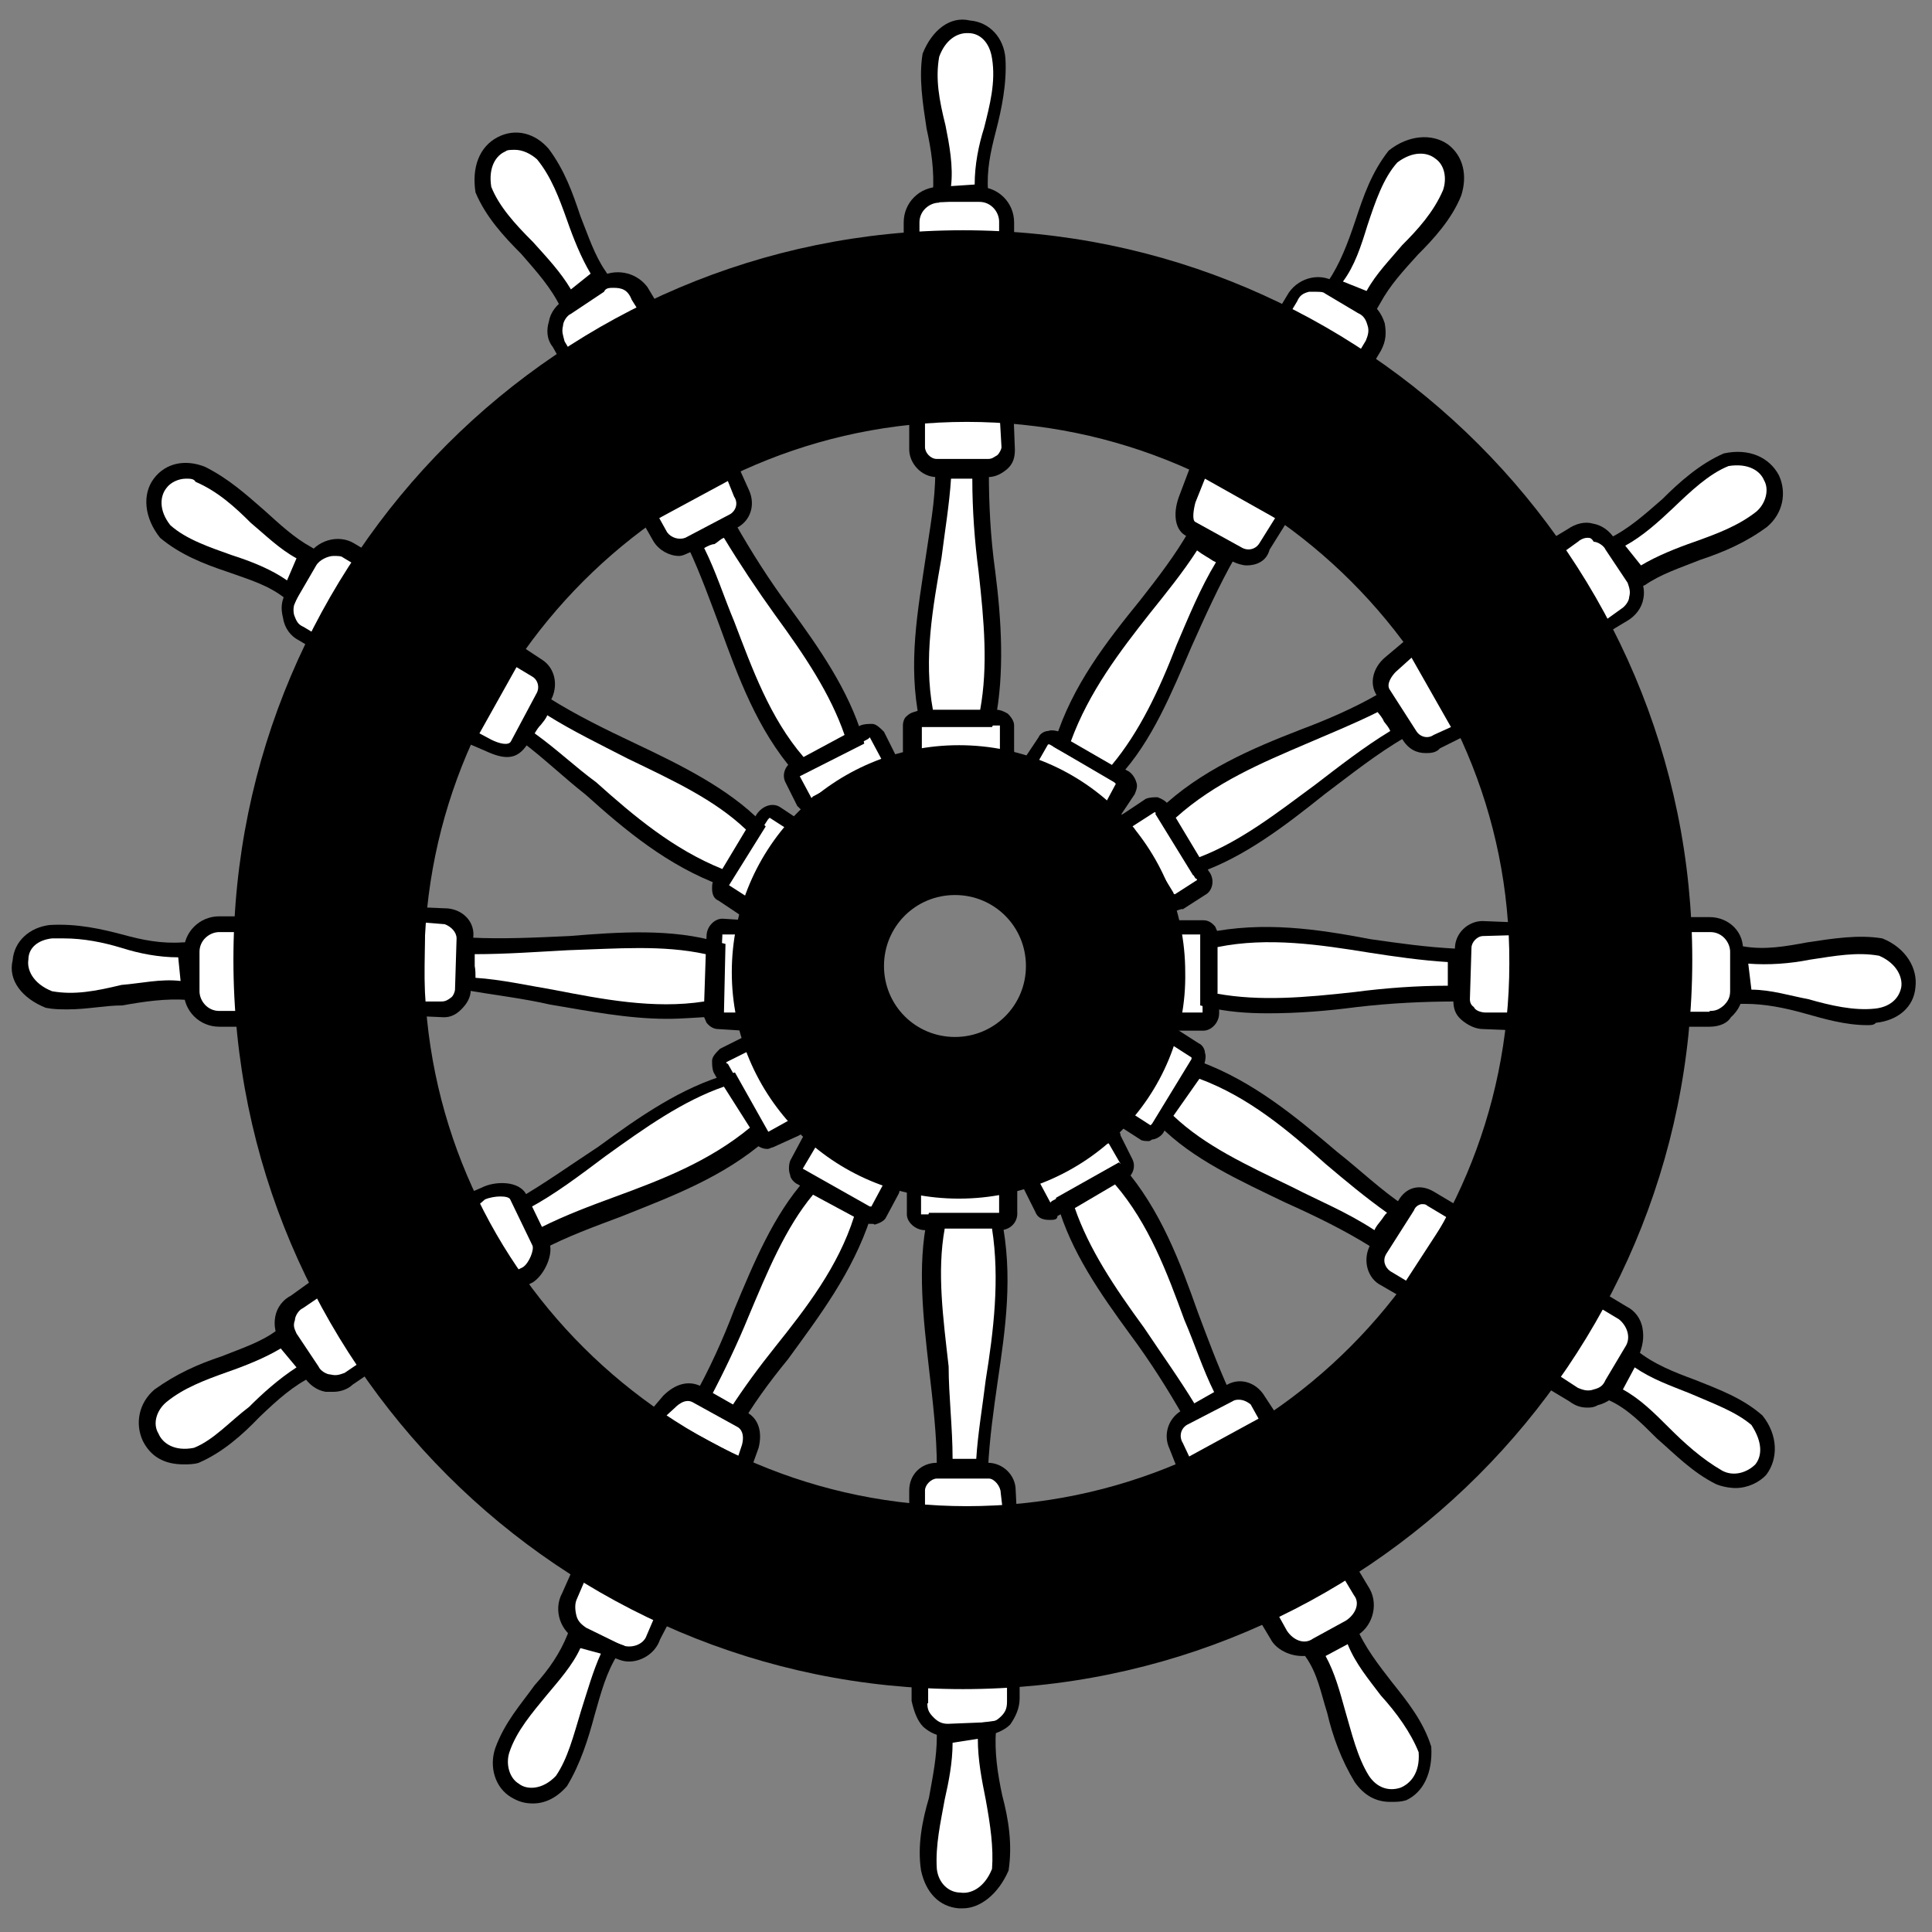 <?xml version="1.0" encoding="utf-8"?>
<!-- Generator: Adobe Illustrator 24.0.1, SVG Export Plug-In . SVG Version: 6.00 Build 0)  -->
<svg version="1.1" id="Layer_1" xmlns="http://www.w3.org/2000/svg" xmlns:xlink="http://www.w3.org/1999/xlink" x="0px" y="0px"
	 viewBox="0 0 245 245" style="enable-background:new 0 0 245 245;" xml:space="preserve">
<rect x="0" y="0" width="245" height="245" fill="#808080" stroke="none"/>
<style type="text/css">
	.st0{fill-rule:evenodd;clip-rule:evenodd;fill:#FFFFFF;}
	.st1{fill-rule:evenodd;clip-rule:evenodd;}
</style>
<title>Group 249</title>
<desc>Created with Sketch.</desc>
<g id="Sprint-3-_x28_10.28_x29_">
	<g id="Desktop---PDP-" transform="translate(-601, -749)">
		<g id="Group-249" transform="translate(601, 749)">
			<path id="Fill-1" class="st0" d="M96.1,133l4.8,8.5c0.2,0.8,0.2,1.2-0.2,1.8l-2.8,1.5c-0.5,0.2-1.2,0-1.5-0.8l-4.8-8.5
				c-0.2-0.5-0.2-1.2,0.2-1.5l3-1.5C95.1,132,95.8,132.2,96.1,133"/>
			<path id="Fill-3" class="st1" d="M92.1,134.7c0,0,0,0.2,0.2,0.2l4.8,8.5c0,0.2,0.2,0.2,0.2,0.2l2.7-1.5c0,0,0,0-0.2-0.2l-4.5-8.5
				c0-0.2-0.2-0.2-0.2-0.2L92.1,134.7L92.1,134.7z M97.3,145.7c-0.8,0-1.5-0.5-2-1.2l-4.8-8.5c-0.2-0.5-0.2-1-0.2-1.5
				c0-0.5,0.5-1,1-1.5l3-1.5c0.5-0.2,1-0.2,1.5-0.2c0.5,0.2,1,0.5,1.5,1.2l4.8,8.5c0.5,1,0.2,2.5-0.8,3l-3.3,1.5
				C97.8,145.5,97.6,145.7,97.3,145.7L97.3,145.7z"/>
			<path id="Fill-5" class="st0" d="M92.3,136.7c-9.5,2.7-17.5,11.2-26.8,16c0.8,1.2,1.5,3,2.2,4.2c9.3-4.8,20-6.5,28-13.8
				L92.3,136.7z"/>
			<path id="Fill-7" class="st1" d="M67.1,153.2c0.2,0.5,0.5,0.8,0.8,1.2c0.2,0.5,0.5,0.8,0.8,1.2c3-1.5,6.2-2.7,9.2-3.8
				c6-2.2,12-4.5,17.2-8.8l-3.3-5.2c-5.2,1.8-10,5.2-15,8.8C73.6,149,70.3,151.5,67.1,153.2L67.1,153.2z M67.6,158.5l-0.5-0.8
				c-0.3-0.8-0.8-1.2-1.2-2c-0.5-0.8-0.8-1.5-1-2l-0.5-1l1-0.5c3.5-2,7-4.5,10.5-6.8c5.2-3.8,10.5-7.5,16.5-9.2l0.8-0.2l4.5,8
				l-0.5,0.5c-5.5,4.8-12,7.2-18.5,9.8c-3.2,1.2-6.8,2.5-10,4.2H67.6z"/>
			<path id="Fill-9" class="st0" d="M65.8,152l2.8,5.8c0.5,1-0.5,3.2-1.8,4l-2,1l-5.5-10.5l1.8-0.8C62.6,150.7,65.1,150.7,65.8,152"
				/>
			<path id="Fill-11" class="st1" d="M60.8,152.7l4.5,8.5l1-0.5c0.8-0.5,1.5-2.3,1.2-2.8l-2.8-5.8c-0.2-0.5-2-0.5-3.2,0L60.8,152.7z
				 M64.8,164l-6.5-12.2l2.8-1.2c1.5-0.8,4.8-1,5.7,1l2.8,5.8c0.7,1.5-0.5,4.2-2,5.2L64.8,164z"/>
			<path id="Fill-13" class="st0" d="M117.1,149.5h9.5c0.8,0,1.2,0.5,1.2,1v3.2c0,0.5-0.5,1-1.2,1h-9.5c-0.8,0-1.2-0.5-1.2-1v-3.2
				C115.8,150,116.3,149.5,117.1,149.5"/>
			<path id="Fill-15" class="st1" d="M116.8,154h0.2h9.5c0.2,0,0.2,0,0.2,0v-3.2h-0.2h-9.5c-0.2,0-0.2,0-0.2,0V154L116.8,154
				 M126.8,156h-9.5c-1.2,0-2.3-1-2.3-2v-3.5c0-1,1-2,2.3-2h9.5c1.2,0,2.2,1,2.2,2v3.2C129.1,155,128.1,156,126.8,156"/>
			<path id="Fill-17" class="st0" d="M118.6,154.7c-2,9.5,1.2,20.8,1.2,31c1.5,0,3.2,0,4.8,0c0.5-10.2,4-20.5,1.8-31.2L118.6,154.7z
				"/>
			<path id="Fill-19" class="st1" d="M120.8,185c0.5,0,1,0,1.5,0c0.5,0,1,0,1.5,0c0.2-3.2,0.8-6.7,1.2-10c1-6.2,1.8-12.8,0.8-19.2
				h-6c-1,5.5-0.2,11.3,0.5,17.5C120.3,177,120.8,181,120.8,185L120.8,185z M125.6,187h-1c-0.8,0-1.5,0-2.5,0c-0.8,0-1.8,0-2.3,0h-1
				v-1c0-4-0.5-8.2-1-12.5c-0.7-6.2-1.5-13-0.2-19l0.2-0.7h9l0.2,0.7c1.5,7.3,0.5,14-0.5,20.8c-0.5,3.5-1,7-1.2,10.8L125.6,187z"/>
			<path id="Fill-21" class="st0" d="M118.8,186.5h6.5c1.5,0,2.5,1.2,2.5,2.5l0.2,3h-12v-3C116.3,187.5,117.6,186.5,118.8,186.5"/>
			<path id="Fill-23" class="st1" d="M118.8,187.5c-0.7,0-1.5,0.8-1.5,1.5v2h9.8l-0.2-1.7c0-0.8-0.8-1.8-1.5-1.8
				C125.3,187.5,118.8,187.5,118.8,187.5z M115.3,193v-4c0-2,1.5-3.5,3.5-3.5h6.5c1.8,0,3.5,1.5,3.5,3.5l0.2,4H115.3z"/>
			<path id="Fill-25" class="st0" d="M131.3,149l8.5-4.5c0.8-0.2,1.2-0.2,1.5,0.2l1.5,3c0.2,0.5,0,1.2-0.7,1.5l-8.5,4.5
				c-0.8,0.2-1.2,0.2-1.5-0.2l-1.5-3C130.3,150,130.8,149.2,131.3,149"/>
			<path id="Fill-27" class="st1" d="M140.6,145c0,0,0,0-0.2,0l-8.5,4.5c-0.2,0-0.2,0.2-0.2,0.2l1.5,2.8c0,0,0,0,0.2-0.2l8.5-4.5
				c0.2,0,0.2-0.2,0.2-0.2L140.6,145z M133.1,154.7c-0.8,0-1.5-0.2-1.8-1l-1.5-3c-0.2-0.5-0.2-1-0.2-1.5c0.2-0.5,0.5-1,1.2-1.5
				l8.5-4.5c0.5-0.2,1.2-0.5,1.8-0.2s1,0.5,1,1l1.5,3c0.5,1,0,2.2-1,2.7l-8.5,4.5C134.1,154.7,133.6,154.7,133.1,154.7L133.1,154.7z
				"/>
			<path id="Fill-29" class="st0" d="M135.3,152.7c2.8,9.5,11,17.5,15.8,26.7c1.2-0.8,3-1.5,4.2-2.2c-4.5-9.2-6.2-20-13.5-28.2
				L135.3,152.7z"/>
			<path id="Fill-31" class="st1" d="M136.3,153.2c1.8,5.2,5,10,8.8,15.2c2.2,3.3,4.5,6.5,6.5,9.8c0.5-0.2,0.8-0.5,1.2-0.8
				c0.5-0.2,0.8-0.5,1.2-0.8c-1.5-3-2.5-6.2-3.8-9.2c-2.2-6-4.5-12.2-8.8-17.2L136.3,153.2z M150.6,180.7l-0.5-1
				c-2-3.5-4.2-7-6.8-10.5c-3.8-5.2-7.5-10.5-9.2-16.5l-0.2-0.8l8-4.5l0.5,0.5c4.8,5.5,7.3,12.3,9.5,18.5c1.2,3.2,2.5,6.7,4,10
				l0.5,0.8l-0.8,0.5c-0.8,0.2-1.5,0.8-2.2,1s-1.5,0.8-2,1L150.6,180.7z"/>
			<path id="Fill-33" class="st0" d="M150.1,179.7l5.8-3c1.2-0.8,2.7-0.2,3.5,1l1.5,2.5l-10.5,5.7l-1.2-2.8
				C148.6,182,148.8,180.5,150.1,179.7"/>
			<path id="Fill-35" class="st1" d="M157.1,177.5c-0.2,0-0.5,0-0.8,0.2l-5.8,3c-0.8,0.5-1,1.5-0.5,2.3l0.8,1.7l8.8-4.8l-1-1.8
				C158.1,177.7,157.6,177.5,157.1,177.5L157.1,177.5z M149.8,187.5l-1.5-3.8c-0.8-1.7-0.2-3.8,1.5-4.8l5.8-3.3
				c1.8-1,3.8-0.2,4.8,1.5l2.3,3.5L149.8,187.5z"/>
			<path id="Fill-37" class="st0" d="M142.3,140.2l5-8.2c0.5-0.5,1-0.8,1.5-0.5l2.8,1.8c0.5,0.2,0.5,1,0.2,1.8l-5,8.2
				c-0.5,0.5-1,0.8-1.5,0.5l-2.8-1.8C142.1,141.7,141.8,141,142.3,140.2"/>
			<path id="Fill-39" class="st1" d="M143.1,140.7c0,0.2,0,0.2,0,0.2l2.8,1.8c0,0,0,0,0.2-0.2l5-8.2c0-0.2,0-0.2,0-0.2l-2.8-1.8
				c0,0,0,0-0.2,0.2L143.1,140.7z M145.6,144.7c-0.2,0-0.8,0-1-0.2l-2.8-1.8c-0.5-0.2-0.8-0.8-0.8-1.2c-0.2-0.5,0-1.2,0.2-1.8l0,0
				l5-8.2c0.8-1,2-1.5,3-1l2.8,1.8c0.5,0.2,0.8,0.8,0.8,1.2c0.2,0.5,0,1.2-0.2,1.8l-5,8.2c-0.2,0.5-1,1-1.5,1
				C145.8,144.7,145.8,144.7,145.6,144.7L145.6,144.7z"/>
			<path id="Fill-41" class="st0" d="M147.6,141.7c7,7,18.2,9.8,27,15.5c0.8-1.2,1.8-2.8,2.5-4c-8.5-5.8-15.2-14.2-25.5-18
				L147.6,141.7z"/>
			<path id="Fill-43" class="st1" d="M148.8,141.5c4,3.8,9.2,6.2,15,9c3.5,1.8,7,3.2,10.5,5.5c0.2-0.5,0.5-0.8,0.8-1.2
				c0.2-0.2,0.5-0.8,0.8-1c-2.8-2-5.2-4-7.8-6.2c-4.8-4.3-9.8-8.5-16-10.8L148.8,141.5z M174.8,158.7l-0.8-0.5
				c-3.5-2.2-7.2-4-11-5.7c-5.8-2.8-11.8-5.5-16-9.8l-0.5-0.5l4.8-7.8l0.8,0.2c6.8,2.5,12.2,7,17.5,11.5c2.8,2.2,5.5,4.8,8.5,6.8
				l0.8,0.5l-1,0.3c-0.2,0.5-0.8,1.2-1.2,2c-0.5,0.8-1,1.5-1.2,2L174.8,158.7z"/>
			<path id="Fill-45" class="st0" d="M174.8,158.5l3.5-5.5c0.8-1.2,2-1.8,3-1l3.2,2l-6.2,9.8l-2.8-1.8
				C174.3,161.2,174.1,159.7,174.8,158.5"/>
			<path id="Fill-47" class="st1" d="M180.3,152.7c-0.2,0-0.8,0.2-1,0.8l-3.5,5.5c-0.5,0.8-0.2,1.7,0.5,2.2l2,1.2l5.2-8l-2.5-1.5
				C180.8,152.7,180.6,152.7,180.3,152.7L180.3,152.7z M178.6,165l-3.8-2.2c-1.5-1-2-3.2-1-5l3.5-5.5c1-1.8,2.8-2.2,4.5-1.2l4.2,2.5
				L178.6,165z"/>
			<path id="Fill-49" class="st0" d="M148.1,128.2v-9.5c0-0.8,0.5-1.2,1-1.2h3.2c0.5,0,1,0.5,1,1.2v9.5c0,0.8-0.5,1.2-1,1.2h-3.2
				C148.6,129.7,148.1,129,148.1,128.2"/>
			<path id="Fill-51" class="st1" d="M149.3,118.5c0,0,0,0,0,0.2v9.5c0,0.2,0,0.2,0,0.2h3.2c0,0,0,0,0-0.2v-9.5c0-0.2,0-0.2,0-0.2
				H149.3z M152.6,130.7L152.6,130.7h-3.2c-1,0-2-1-2-2.2V119c0-1.2,1-2.3,2-2.3l0,0h3.2c0.5,0,1,0.2,1.5,0.8c0.2,0.5,0.5,1,0.5,1.5
				v9.5C154.6,129.7,153.6,130.7,152.6,130.7L152.6,130.7z"/>
			<path id="Fill-53" class="st0" d="M153.3,126.7c9.5,2.3,20.7-1,31-0.7c0-1.5,0-3.2,0.2-4.8c-10.2-0.5-20.5-4.2-31.2-2
				L153.3,126.7z"/>
			<path id="Fill-55" class="st1" d="M154.3,126c5.5,1,11.2,0.5,17.5-0.2c3.8-0.5,7.8-0.8,11.8-0.8c0-0.5,0-1,0-1.5c0-0.5,0-1,0-1.5
				c-3.3-0.2-6.8-0.7-10-1.2c-6.2-1-12.8-2-19.2-0.7V126z M160.8,128.5c-2.8,0-5.2-0.2-7.8-0.8l-0.8-0.2v-9l0.8-0.2
				c7.2-1.5,14-0.5,20.8,0.8c3.5,0.5,7,1,10.8,1.2h1v1c0,0.7,0,1.5,0,2.5c0,0.7,0,1.8,0,2.2v1h-1c-4,0-8.2,0.2-12.5,0.7
				C168.3,128.2,164.6,128.5,160.8,128.5L160.8,128.5z"/>
			<path id="Fill-57" class="st0" d="M185.3,126.7l0.2-6.5c0-1.5,1.2-2.5,2.5-2.5l4,0.2l-0.2,11.8l-4-0.2
				C186.6,129.5,185.3,128.2,185.3,126.7"/>
			<path id="Fill-59" class="st1" d="M188.1,118.7c-0.8,0-1.5,0.8-1.5,1.5l-0.2,6.5c0,0.5,0.2,0.8,0.5,1c0.2,0.5,1,0.7,1.5,0.7h3
				l0.2-9.8L188.1,118.7L188.1,118.7L188.1,118.7z M193.1,130.7l-5-0.2c-1,0-2-0.5-2.8-1.2s-1-1.5-1-2.5l0.2-6.5
				c0-2,1.7-3.5,3.5-3.5l0,0l5,0.2V130.7z"/>
			<path id="Fill-61" class="st0" d="M148.1,113.7l-5-8.2c-0.2-0.5-0.2-1.2,0.2-1.8l2.8-1.8c0.5-0.2,1.2,0,1.5,0.5l5,8.2
				c0.2,0.5,0.2,1.2-0.2,1.8l-2.8,1.8C149.1,114.5,148.3,114.2,148.1,113.7"/>
			<path id="Fill-63" class="st1" d="M148.8,113.2c0,0.2,0.2,0.2,0.2,0.2l2.8-1.8l0,0c0,0,0-0.2-0.2-0.2l-5-8.2
				c0-0.2-0.2-0.2-0.2-0.2l-2.8,1.8c0,0,0,0,0.2,0.2L148.8,113.2z M149.1,115.5c-0.7,0-1.5-0.5-2-1.2l0,0l-5-8.2
				c-0.8-1-0.5-2.5,0.5-3l2.7-1.8c0.5-0.2,1-0.2,1.5-0.2c0.5,0.2,1.2,0.5,1.5,1.2l5,8.2c0.8,1,0.5,2.5-0.5,3l-2.8,1.8
				C149.8,115.2,149.3,115.5,149.1,115.5L149.1,115.5z"/>
			<path id="Fill-65" class="st0" d="M151.8,110c9.2-3.2,17-11.8,26-17c-0.8-1.2-1.5-3-2.2-4c-9,5-19.8,7.2-27.8,14.8L151.8,110z"/>
			<path id="Fill-67" class="st1" d="M149.1,103.7l3,5c5.2-2,9.7-5.5,14.7-9.2c3-2.3,6.2-4.8,9.5-6.8c-0.2-0.5-0.5-0.8-0.8-1.2
				c-0.2-0.5-0.5-0.8-0.8-1.2c-3,1.5-6,2.7-9,4C160.1,96.7,154.1,99.2,149.1,103.7L149.1,103.7z M151.3,111l-4.8-7.8l0.5-0.5
				c5.2-5,11.8-7.8,18-10.2c3.2-1.2,6.7-2.7,9.8-4.5l0.8-0.5l0.5,0.8c0.5,0.8,0.8,1.2,1.2,2c0.5,0.8,0.8,1.5,1.2,2l0.5,0.7l-0.8,0.5
				c-3.5,2-7,4.8-10.2,7.2c-5,4-10.2,8-16,10L151.3,111z"/>
			<path id="Fill-69" class="st0" d="M178.6,93.5l-3.3-5.8c-0.8-1.2-0.2-2.5,1-3.5l2.7-2.5l6.2,10.8l-3,1.5
				C180.8,95,179.3,94.5,178.6,93.5"/>
			<path id="Fill-71" class="st1" d="M179.6,92.7c0.5,0.8,1.5,1,2.2,0.5l2.2-1l-5-8.8l-2,1.8c-0.5,0.5-1.2,1.5-0.8,2.2L179.6,92.7z
				 M180.8,95.5c-1.2,0-2.2-0.5-3-1.8l0,0l-3.2-5.5c-1-1.5-0.5-3.5,1-4.8l3.8-3.2l7.2,12.7l-4,2C182.1,95.5,181.3,95.5,180.8,95.5
				L180.8,95.5z"/>
			<path id="Fill-73" class="st0" d="M139.6,103l-8.2-4.8c-0.5-0.2-1-1-0.8-1.5l1.8-2.7c0.2-0.5,1-0.5,1.5-0.2l8.2,4.8
				c0.5,0.2,1,1,0.7,1.5l-1.8,2.8C140.8,103.2,140.1,103.2,139.6,103"/>
			<path id="Fill-75" class="st1" d="M131.3,97.2C131.6,97.2,131.6,97.2,131.3,97.2l8.5,5c0.2,0,0.2,0,0.2,0l1.5-2.8
				c0,0,0,0-0.2-0.2l-8.2-4.8c-0.2,0-0.2,0-0.2,0L131.3,97.2L131.3,97.2 M140.3,104.2c-0.5,0-1,0-1.2-0.2l-8.2-4.8
				c-0.5-0.2-0.8-0.7-1-1.2c-0.2-0.5-0.2-1.2,0-1.8l1.8-2.7c0.2-0.5,0.8-0.8,1.2-0.8c0.5-0.2,1.2,0,1.8,0.2l8.2,4.8
				c0.5,0.2,1,0.8,1.2,1.5c0.2,0.5,0,1-0.2,1.5l-1.8,2.7c-0.2,0.5-0.8,0.8-1.5,1C140.6,104.2,140.3,104.2,140.3,104.2"/>
			<path id="Fill-77" class="st0" d="M141.3,98c6.5-7.2,9.2-18.5,14.5-27.5c-1.2-0.7-2.8-1.8-4-2.5c-5.5,8.8-13.8,15.8-17,26.2
				L141.3,98z"/>
			<path id="Fill-79" class="st1" d="M135.8,94l5.2,3c3.5-4.2,6-9.5,8.2-15.2c1.5-3.5,3-7.2,5-10.5c-0.5-0.2-0.8-0.5-1.2-0.7
				c-0.5-0.3-0.8-0.5-1.2-0.8c-1.8,2.8-4,5.5-6,8C142.1,82.5,138.1,87.7,135.8,94L135.8,94z M141.6,99.2l-8-4.5l0.2-0.8
				c2.2-7,6.5-12.5,10.8-17.8c2.2-2.8,4.5-5.8,6.2-8.8l0.5-0.8l0.8,0.5c0.8,0.2,1.2,0.8,2,1.2s1.5,0.8,2,1.2l1,0.5l-0.5,0.8
				c-2,3.5-3.8,7.5-5.5,11.3c-2.5,5.8-5,12-9.2,16.5L141.6,99.2z"/>
			<path id="Fill-81" class="st0" d="M156.8,70.5l-5.8-3.2c-1.2-0.8-1-2.5-0.5-3.8l1.5-4.2l10.8,6.2l-2.5,4
				C159.6,70.7,158.1,71.2,156.8,70.5"/>
			<path id="Fill-83" class="st1" d="M152.8,60.7l-1.2,3c-0.2,0.7-0.5,2.3,0,2.5l5.8,3.2c0.8,0.5,1.8,0.3,2.3-0.5l2-3.2L152.8,60.7z
				 M158.1,71.7c-0.5,0-1.2-0.2-1.8-0.5l-5.8-3.2c-1.5-0.7-1.8-2.8-1-5l2-5.3l12.5,7.2l-3,4.8C160.6,71.2,159.3,71.7,158.1,71.7
				L158.1,71.7z"/>
			<path id="Fill-85" class="st0" d="M126.6,96.2h-9.5c-0.8,0-1.2-0.5-1.2-1V92c0-0.5,0.5-1,1.2-1h9.5c0.8,0,1.2,0.5,1.2,1v3.2
				C127.8,96,127.3,96.2,126.6,96.2"/>
			<path id="Fill-87" class="st1" d="M126.6,95.2L126.6,95.2c0.2,0,0.2,0,0.2,0V92h-0.2h-9.5l0,0c-0.2,0-0.2,0-0.2,0v3.2
				c0,0,0,0,0.2,0H126.6z M126.6,97.2L126.6,97.2h-9.8c-0.7,0-1.2-0.2-1.8-0.8c-0.2-0.2-0.5-0.8-0.5-1.2V92c0-0.5,0.2-1,0.5-1.2
				c0.5-0.5,1-0.5,1.8-0.8h9.5c0.5,0,1,0.2,1.5,0.5c0.5,0.5,0.8,1,0.8,1.5v3.2C128.8,96.5,127.8,97.2,126.6,97.2L126.6,97.2z"/>
			<path id="Fill-89" class="st0" d="M125.1,91.2c2.3-9.5-1-20.8-0.7-31c-1.5,0-3.2,0-4.8-0.2c-0.5,10.2-4.2,20.5-2,31.2H125.1z"/>
			<path id="Fill-91" class="st1" d="M118.3,90h6c1-5.5,0.5-11.2-0.2-17.5c-0.5-3.8-0.8-7.8-0.8-11.8c-0.5,0-1,0-1.5,0
				c-0.5,0-1,0-1.2,0c-0.2,3.2-0.8,6.8-1.2,10C118.3,77,117.1,83.5,118.3,90L118.3,90z M125.8,92.2h-9l-0.2-0.8
				c-1.5-7.3-0.2-14,0.8-20.8c0.5-3.5,1.2-7,1.2-10.7v-1h1c0.8,0,1.5,0,2.3,0c0.8,0,1.8,0,2.5,0h1v1c0,4,0.2,8.2,0.8,12.5
				c0.8,6.2,1.2,13,0,19L125.8,92.2z"/>
			<path id="Fill-93" class="st0" d="M125.3,59.5h-6.5c-1.5,0-2.5-1.2-2.5-2.5v-4.3h11.5l0.2,4.3C127.8,58.5,126.6,59.5,125.3,59.5"
				/>
			<path id="Fill-95" class="st1" d="M117.3,53.5v3.2c0,0.7,0.7,1.5,1.5,1.5h6.5l0,0c0.5,0,0.7-0.2,1.2-0.5c0.2-0.2,0.5-0.7,0.5-1
				l-0.2-3.5L117.3,53.5z M125.3,60.5L125.3,60.5h-6.5c-2,0-3.5-1.8-3.5-3.5v-5.2h13.2l0.2,5.2c0,1-0.2,1.8-1,2.5
				C127.1,60,126.3,60.5,125.3,60.5L125.3,60.5z"/>
			<path id="Fill-97" class="st0" d="M112.1,97.5l-8.5,4.5c-0.8,0.2-1.2,0.2-1.5-0.2l-1.8-2.7c-0.2-0.5,0-1.2,0.8-1.5l8.5-4.5
				c0.8-0.2,1.2-0.2,1.5,0.2l1.5,3C113.1,96.5,112.6,97.2,112.1,97.5"/>
			<path id="Fill-99" class="st1" d="M110.3,93.5c0,0,0,0-0.2,0.2l-8.5,4.5c-0.2,0-0.2,0.2-0.2,0.2l1.5,2.8c0,0,0,0,0.2-0.2l8.5-4.5
				c0.2,0,0.2-0.2,0.2-0.2L110.3,93.5z M102.8,103.2h-0.2c-0.5,0-1-0.5-1.5-1l-1.5-3c-0.5-1,0-2.2,1-2.7l8.5-4.5
				c0.5-0.2,1-0.2,1.5-0.2c0.5,0,1,0.5,1.5,1l1.5,3c0.5,1,0,2.3-1,2.8l-8.5,4.5C103.6,103,103.3,103.2,102.8,103.2L102.8,103.2z"/>
			<path id="Fill-101" class="st0" d="M108.1,93.7c-2.7-9.5-11-17.5-15.7-26.8c-1.2,0.8-3,1.5-4.3,2.2c4.5,9.2,6.2,20,13.5,28.2
				L108.1,93.7z"/>
			<path id="Fill-103" class="st1" d="M89.3,69.5c1.5,3,2.5,6.2,3.8,9.3c2.3,6,4.5,12.2,8.8,17.2l5.2-2.8c-1.8-5.2-5-10-8.8-15.2
				c-2.3-3.2-4.5-6.5-6.5-9.8c-0.5,0.2-0.7,0.5-1.2,0.8C90.3,69,89.8,69.2,89.3,69.5L89.3,69.5z M101.3,98.5l-0.5-0.5
				c-4.8-5.5-7.2-12.2-9.5-18.5c-1.2-3.2-2.5-6.8-4-10l-0.5-0.7l0.7-0.5c0.8-0.2,1.5-0.7,2.3-1c0.8-0.3,1.5-0.8,2-1l1-0.8l0.5,1
				c2,3.5,4.2,7,6.8,10.5c3.8,5.2,7.5,10.5,9.3,16.5l0.2,0.8L101.3,98.5z"/>
			<path id="Fill-105" class="st0" d="M92.8,66l-5.8,3c-1.2,0.8-2.7,0.2-3.5-1l-1.5-2.5l10.5-6l1.2,3C94.6,63.7,94.1,65.2,92.8,66"
				/>
			<path id="Fill-107" class="st1" d="M83.6,65.7l1,1.8c0.5,0.7,1.5,1,2.3,0.7l5.7-3c0.8-0.5,1-1.5,0.5-2.2l-0.8-2L83.6,65.7z
				 M86.1,70.5c-1.2,0-2.5-0.7-3.2-1.8l-2-3.5l12.3-7l1.8,4c0.8,1.8,0.2,3.8-1.5,4.7l0,0l-5.7,3C87.1,70.2,86.6,70.5,86.1,70.5
				L86.1,70.5z"/>
			<path id="Fill-109" class="st0" d="M101.1,106.2l-5.2,8c-0.5,0.5-1,0.8-1.5,0.5l-2.8-1.8c-0.5-0.2-0.5-1-0.2-1.8l5.2-8
				c0.5-0.5,1-0.8,1.5-0.5l2.7,1.8C101.3,105,101.6,105.7,101.1,106.2"/>
			<path id="Fill-111" class="st1" d="M97.6,103.7c0,0,0,0-0.2,0.2l-5.2,8c0,0.2,0,0.2,0,0.2l2.8,1.8c0,0,0,0,0.2-0.2l5.2-8l0.8,0.5
				l-0.8-0.5c0-0.2,0-0.2,0-0.2L97.6,103.7z M94.8,116.2c-0.2,0-0.8,0-1-0.2l-2.7-1.8c-0.5-0.2-0.8-0.7-0.8-1.5c0-0.5,0-1,0.5-1.5
				l5.2-8c0.7-1,2-1.5,3-0.8l2.7,1.8c1,0.5,1.2,2,0.5,3l-5.2,8C96.3,115.7,95.6,116.2,94.8,116.2L94.8,116.2z"/>
			<path id="Fill-113" class="st0" d="M95.8,105c-7-7-18.2-10-27-15.8c-0.7,1.2-1.8,2.8-2.5,4c8.5,5.8,15.2,14.2,25.5,18L95.8,105z"
				/>
			<path id="Fill-115" class="st1" d="M67.8,93c2.8,2,5.2,4.3,7.8,6.2c4.8,4.3,9.8,8.5,16,11l3-5c-4-3.8-9.2-6.2-15-9
				c-3.5-1.8-7-3.5-10.2-5.5c-0.2,0.5-0.5,0.8-0.8,1.2C68.3,92.2,68.1,92.5,67.8,93L67.8,93z M92.3,112.5l-0.8-0.2
				c-6.8-2.5-12.2-7-17.2-11.5c-2.8-2.2-5.5-4.8-8.2-6.8l-0.7-0.5l0.5-0.8c0.5-0.5,0.8-1.2,1.2-2s1-1.5,1.2-2l0.5-0.7l0.8,0.5
				c3.5,2.2,7.2,4,11,5.8c5.7,2.7,11.8,5.7,16,10l0.5,0.5L92.3,112.5z"/>
			<path id="Fill-117" class="st0" d="M69.1,88.2l-3.2,6c-0.8,1.2-2.5,0.8-3.8,0.2l-2.5-1l6-10.7l3,2C69.3,85.5,69.8,87,69.1,88.2"
				/>
			<path id="Fill-119" class="st1" d="M60.8,93l1.5,0.8c1,0.5,2.2,0.8,2.5,0.2l3.2-6c0.5-0.8,0.2-1.8-0.5-2.2l-2-1.2L60.8,93z
				 M64.3,96c-0.7,0-1.5-0.2-2.8-0.8l-3.5-1.5l7-12.5l3.8,2.5c1.5,1,2,3,1.2,4.8l-3.2,6C66.3,95.2,65.6,96,64.3,96L64.3,96z"/>
			<path id="Fill-121" class="st0" d="M95.8,119l-0.5,9.5c0,0.8-0.5,1.2-1,1.2l-3.2-0.2c-0.5,0-1-0.8-1-1.2l0.5-9.5
				c0-0.7,0.5-1.2,1-1.2l3.2,0.2C95.6,117.5,95.8,118.2,95.8,119"/>
			<path id="Fill-123" class="st1" d="M91.6,118.5c0,0,0,0,0,0.2l-0.5,9.5c0,0.2,0,0.2,0,0.2h3.2c0,0,0,0,0-0.2l0.5-9.5
				c0-0.2,0-0.2,0-0.2H91.6z M94.3,130.7L94.3,130.7l-3.2-0.2c-0.5,0-1-0.2-1.5-0.8c-0.2-0.5-0.5-1-0.5-1.5l0.5-9.5
				c0-1.2,1-2.2,2-2.2l3.2,0.2c0.5,0,1,0.2,1.2,0.5c0.5,0.5,0.7,1,0.5,1.8l-0.5,9.5C96.3,129.7,95.6,130.7,94.3,130.7L94.3,130.7z"
				/>
			<path id="Fill-125" class="st0" d="M90.6,120.2c-9.5-2.5-20.7,0.5-31-0.2c0,1.5-0.2,3.2-0.2,4.8c10.3,0.8,20.5,4.8,31.2,3V120.2z
				"/>
			<path id="Fill-127" class="st1" d="M60.3,124c3.2,0.2,6.8,1,9.8,1.5c6.2,1.2,12.8,2.5,19.2,1.5l0.2-6c-5.5-1.2-11.2-0.7-17.5-0.5
				c-3.8,0.2-7.8,0.5-11.8,0.5c0,0.5,0,1,0,1.5C60.3,123,60.3,123.5,60.3,124 M84.6,129.2c-5,0-10-1-14.8-1.8
				c-3.5-0.8-7-1.2-10.5-1.8h-1v-1c0-0.7,0-1.5,0.2-2.5c0-0.7,0-1.8,0.2-2.2v-1h1c4,0.2,8.2,0,12.5-0.2c6.2-0.5,13-1,19,0.8l0.8,0.2
				l-0.2,9l-0.8,0.2C88.6,129,86.6,129.2,84.6,129.2"/>
			<path id="Fill-129" class="st0" d="M59.1,119l-0.2,6.5c0,1.5-1.2,2.5-2.8,2.5h-3.2l0.2-11.8l3.8,0.2
				C58.1,116.5,59.1,117.7,59.1,119"/>
			<path id="Fill-131" class="st1" d="M53.8,127h2.2c0.5,0,0.8-0.2,1.2-0.5c0.3-0.2,0.5-0.8,0.5-1l0.2-6.5c0-0.8-0.7-1.5-1.5-1.8
				l-2.5-0.2L53.8,127z M56.3,129C56.1,129,56.1,129,56.3,129l-4.5-0.2l0.2-13.8l4.8,0.2c2,0.2,3.5,1.8,3.2,3.8l-0.3,6.5
				c0,1-0.5,1.8-1.2,2.5C57.8,128.7,57.1,129,56.3,129L56.3,129z"/>
			<path id="Fill-133" class="st0" d="M104.1,144.7l8.2,4.8c0.7,0.2,1,1,0.7,1.5l-1.5,2.8c-0.2,0.5-1,0.5-1.8,0.2l-8.2-4.8
				c-0.8-0.2-1-1-0.8-1.5l1.5-2.7C102.8,144.5,103.6,144.2,104.1,144.7"/>
			<path id="Fill-135" class="st1" d="M101.8,148.2L101.8,148.2l8.5,4.8c0.2,0,0.2,0,0.2,0l1.5-2.8c0,0,0,0-0.2-0.2l-8.2-4.5
				c-0.2,0-0.2,0-0.2,0L101.8,148.2L101.8,148.2 M110.6,155.2c-0.5,0-0.7,0-1.2-0.2l-8.2-4.8c-0.5-0.2-1-0.8-1-1.2
				c-0.2-0.5-0.2-1.2,0-1.8l1.5-2.8c0.5-1,1.8-1.2,3-0.5l8.2,4.8c1,0.5,1.5,2,1,2.8l-1.5,2.8c-0.2,0.5-0.8,0.8-1.5,1
				C110.8,155.2,110.8,155.2,110.6,155.2"/>
			<path id="Fill-137" class="st0" d="M102.8,150c-6.5,7.2-9,18.8-14.2,27.8c1.2,0.8,2.7,1.7,4,2.5c5.5-8.8,13.5-16,16.8-26.5
				L102.8,150z"/>
			<path id="Fill-139" class="st1" d="M90.1,177.2c0.5,0.2,0.8,0.5,1.2,0.8c0.5,0.2,0.8,0.5,1.2,0.8c1.8-2.8,3.8-5.5,5.8-8
				c4-5,8-10.2,10-16.5l-5.2-2.8c-3.5,4.2-5.8,9.8-8.2,15.5C93.6,170.2,91.8,174,90.1,177.2L90.1,177.2z M93.1,181.5l-0.7-0.5
				c-0.8-0.2-1.2-0.8-2-1.2c-0.8-0.5-1.5-0.8-2-1.2l-1-0.5l0.5-0.8c2-3.5,3.8-7.5,5.2-11.2c2.5-6,5-12,9-16.5l0.5-0.5l8,4.5
				l-0.2,0.8c-2.3,7-6.5,12.5-10.5,18c-2.3,2.8-4.5,5.8-6.2,8.8L93.1,181.5z"/>
			<path id="Fill-141" class="st0" d="M88.3,176.7l5.8,3.2c1.2,0.8,1.2,2.2,1,3.5l-0.7,2.5l-11.5-6l2-2.2
				C85.6,176.7,87.1,176.2,88.3,176.7"/>
			<path id="Fill-143" class="st1" d="M84.3,179.7l9.3,5l0.5-1.5c0.2-0.8,0.2-1.7-0.5-2.2l-5.8-3.2c-1-0.5-2,0.5-2.3,0.8L84.3,179.7
				z M94.8,187.5l-13.5-7.2l2.8-3.3c1.5-1.5,3.2-2,4.8-1.2l5.8,3.3c1.5,0.8,2,2.5,1.5,4.5L94.8,187.5z"/>
			<path id="Fill-145" class="st0" d="M27.8,117.2h3c2,0,3.5,1.5,3.5,3.5v5c0,2-1.5,3.5-3.5,3.5h-3c-2,0-3.5-1.5-3.5-3.5v-5
				C24.3,118.7,25.8,117.2,27.8,117.2"/>
			<path id="Fill-147" class="st1" d="M27.8,118.2c-1.2,0-2.5,1-2.5,2.5v5c0,1.2,1,2.5,2.5,2.5h3c1.3,0,2.5-1,2.5-2.5v-5
				c0-1.2-1-2.5-2.5-2.5H27.8z M30.8,130.2h-3c-2.5,0-4.5-2-4.5-4.5v-5c0-2.5,2-4.5,4.5-4.5h3c2.5,0,4.5,2,4.5,4.5v5
				C35.1,128.2,33.1,130.2,30.8,130.2L30.8,130.2z"/>
			<path id="Fill-149" class="st0" d="M23.6,120.2c-5.8,0.5-11-2.8-17-2.3c-4.8,0.8-5.8,6.5-0.5,8.8c6,1,12-2,18-1.2
				C23.8,123.7,23.6,122,23.6,120.2"/>
			<path id="Fill-151" class="st1" d="M8.1,119c-0.5,0-1,0-1.5,0c-1.8,0.2-3,1.2-3,2.7c-0.2,1.2,0.5,3,3,4c2.8,0.5,5.5,0,8.8-0.8
				c2.5-0.2,5-0.8,7.5-0.5l-0.3-3c-2.5,0-5-0.5-7.2-1.2C13.1,119.5,10.6,119,8.1,119 M8.6,128c-1,0-1.8,0-2.8-0.2
				c-3-1.2-4.8-3.5-4.2-6c0.2-2.5,2.2-4.2,4.7-4.5c3.5-0.2,6.5,0.5,9.2,1.2c2.5,0.7,5,1.2,7.7,1h1l0.8,7.5l-1.2-0.2
				c-2.8-0.2-5.5,0.2-8.3,0.7C13.3,127.5,11.1,128,8.6,128"/>
			<path id="Fill-153" class="st0" d="M44.1,70l2.5,1.5c1.8,1,2.2,3,1.2,4.8l-2.5,4.2c-1,1.8-3,2.3-4.8,1.2l-2.5-1.5
				c-1.8-1-2.2-3-1.2-4.8l2.5-4.2C40.3,69.5,42.6,69,44.1,70"/>
			<path id="Fill-155" class="st1" d="M42.3,70.5c-0.7,0-1.8,0.5-2.2,1.2L37.6,76c-0.3,0.5-0.5,1.2-0.3,2c0.3,0.8,0.5,1.2,1.2,1.5
				l2.5,1.5c1.2,0.7,2.8,0.2,3.5-1l2.5-4.3c0.2-0.5,0.5-1.2,0.2-2c-0.2-0.8-0.5-1.2-1.2-1.5l-2.5-1.5C43.3,70.5,42.8,70.5,42.3,70.5
				 M42.6,83.2c-0.8,0-1.5-0.2-2.2-0.5l-2.5-1.5c-1-0.5-1.8-1.5-2-2.8c-0.3-1.2-0.3-2.2,0.5-3.5l2.5-4.2c1.2-2.2,4-3,6-1.8l2.5,1.5
				c1,0.5,1.8,1.5,2,2.8c0.2,1.2,0.2,2.2-0.5,3.5L46.3,81C45.6,82.5,44.1,83.2,42.6,83.2"/>
			<path id="Fill-157" class="st0" d="M39.1,70.5c-5-2.5-8-7.8-13.5-10.2c-4.5-1.8-8.2,2.8-4.7,7.2c4.5,3.8,11.5,4.2,16.2,7.8
				C37.6,73.5,38.3,72,39.1,70.5"/>
			<path id="Fill-159" class="st1" d="M23.6,60.7c-1,0-2,0.5-2.5,1.2c-0.8,1-1,2.8,0.5,4.7c2,1.8,5,2.8,7.8,3.8c2.5,0.8,5,1.8,7,3.2
				l1.2-2.8c-2.2-1.2-4-3-5.8-4.5c-2-2-4.2-4-7-5.2C24.6,60.7,24.1,60.7,23.6,60.7L23.6,60.7z M37.3,76.7l-1-0.7
				c-2.2-1.8-4.7-2.5-7.5-3.5c-3-1-6-2.2-8.5-4.3c-2-2.5-2.3-5.5-0.8-7.5c1.5-2,4-2.5,6.5-1.5c3,1.5,5.2,3.5,7.5,5.5
				c2,1.8,3.8,3.5,6,4.7l0.8,0.5L37.3,76.7z"/>
			<path id="Fill-161" class="st0" d="M80.8,37l1.5,2.5c1,1.5,0.5,3.8-1,4.8L77.1,47c-1.5,1-3.8,0.5-4.8-1l-1.5-2.5
				c-1-1.5-0.5-3.8,1-4.8l4.2-2.8C77.6,35,79.8,35.5,80.8,37"/>
			<path id="Fill-163" class="st1" d="M77.8,36.5c-0.5,0-1,0-1.2,0.5l-4.2,2.8c-0.5,0.2-1,1-1,1.5c-0.2,0.8,0,1.2,0.2,2l1.5,2.5
				c0.8,1.2,2.2,1.5,3.5,0.7l4.2-2.8c0.5-0.2,1-1,1-1.5c0.2-0.8,0-1.2-0.2-1.8L80.1,38C79.6,36.7,78.8,36.5,77.8,36.5 M75.3,48.5
				c-1.5,0-3-0.7-3.8-2L70.1,44c-0.8-1-0.8-2.2-0.5-3.2c0.2-1.2,1-2.2,2-2.8l4.3-2.8c2-1.2,4.7-0.8,6.2,1.2l0,0l1.5,2.5
				c0.8,1,0.8,2.2,0.5,3.2c-0.2,1.2-1,2.2-2,2.8l-4.2,3C77.1,48.2,76.3,48.5,75.3,48.5"/>
			<path id="Fill-165" class="st0" d="M76.1,35c-3.2-4.5-3.5-10.5-7.2-15.3c-3.2-3.8-8.5-1.2-7.5,4.2c2.2,5.5,8.2,9,10.8,14.5
				C73.3,37.2,74.6,36.2,76.1,35"/>
			<path id="Fill-167" class="st1" d="M65.3,19c-0.5,0-1,0-1.2,0.2c-1.2,0.5-2.2,2-1.8,4.5c1,2.5,3,4.7,5.3,7c1.8,2,3.5,3.8,4.8,6
				l2.5-2c-1.2-2-2.2-4.5-3-6.8c-1-2.8-2-5.5-3.8-7.7C67.3,19.5,66.3,19,65.3,19L65.3,19z M71.6,40l-0.5-1c-1.2-2.5-3-4.5-5-6.8
				c-2.2-2.2-4.5-4.7-5.8-7.8c-0.5-3.2,0.5-5.8,2.8-7s4.8-0.5,6.5,1.5c2,2.7,3,5.5,4,8.5c1,2.5,1.8,5,3.2,7l0.5,0.8L71.6,40z"/>
			<path id="Fill-169" class="st0" d="M174.3,43.5l-1.5,2.5c-1,1.8-3,2.2-4.8,1.2l-4.2-2.5c-1.8-1-2.3-3-1.2-4.8l1.5-2.5
				c1-1.7,3-2.2,4.8-1.2l4.2,2.5C174.6,39.7,175.3,41.7,174.3,43.5"/>
			<path id="Fill-171" class="st1" d="M166.8,37c-0.2,0-0.5,0-0.8,0c-0.8,0.2-1.2,0.5-1.5,1.2l-1.5,2.5c-0.8,1.2-0.2,2.8,1,3.5
				l4.2,2.5c1.2,0.7,2.8,0.2,3.5-1l1.5-2.5c0.2-0.5,0.5-1.2,0.2-2c-0.2-0.7-0.5-1.2-1.2-1.5l-4.2-2.5C167.8,37,167.3,37,166.8,37
				 M169.8,49c-0.8,0-1.5-0.2-2.2-0.5l-4.2-2.5c-2.2-1.2-3-4-1.7-6l1.5-2.5c1.2-2.2,4-3,6-1.8l4.2,2.5c1,0.5,1.8,1.5,2.2,2.8
				c0.2,1.2,0.2,2.2-0.5,3.5l-1.5,2.5C172.8,48,171.3,49,169.8,49"/>
			<path id="Fill-173" class="st0" d="M173.8,38.5c2.5-5,7.7-8.3,10.2-13.8c1.8-4.5-3-8.2-7.2-4.8c-3.8,4.8-4,11.5-7.5,16.2
				C170.6,37,172.1,37.7,173.8,38.5"/>
			<path id="Fill-175" class="st1" d="M170.3,35.7l3,1.2c1.2-2.2,3-4,4.5-5.8c2-2,4-4.2,5.2-7c0.5-1.5,0.2-3.2-1-4
				c-1-0.8-2.8-1-4.8,0.5c-1.8,2-2.8,5-3.8,8C172.6,31.2,171.8,33.7,170.3,35.7L170.3,35.7z M174.3,39.7l-6.7-3l0.8-1
				c1.5-2.2,2.5-4.8,3.5-7.8c1-3,2-6,4.2-8.8c2.5-2,5.5-2.2,7.5-0.8c2,1.5,2.5,4,1.7,6.5c-1.2,3-3.5,5.5-5.5,7.5
				c-1.8,2-3.5,3.8-4.8,6.2L174.3,39.7z"/>
			<path id="Fill-177" class="st0" d="M206.1,78l-2.5,1.8c-1.5,1-3.8,0.5-4.8-1l-2.8-4.3c-1-1.5-0.5-3.8,1-4.7l2.5-1.8
				c1.5-1,3.8-0.5,4.8,1l2.8,4.2C208.1,74.7,207.6,76.7,206.1,78"/>
			<path id="Fill-179" class="st1" d="M201.3,68.2c-0.5,0-1,0.3-1.2,0.5l-2.5,1.8c-1.2,0.8-1.5,2.2-0.8,3.5l2.8,4.2
				c0.8,1.2,2.2,1.5,3.5,0.8l2.5-1.8c0.5-0.3,1-1,1-1.5c0.2-0.7,0-1.2-0.2-1.8l-2.8-4.2c-0.2-0.5-1-1-1.5-1
				C201.8,68.2,201.6,68.2,201.3,68.2 M201.6,81c-1.5,0-3-0.8-3.8-2l-2.7-4.2c-1.2-2-0.8-4.8,1.2-6.2l2.5-1.5c1-0.7,2.2-1,3.2-0.7
				c1.2,0.2,2.2,1,2.8,2l2.8,4.3c0.8,1,1,2.2,0.8,3.2c-0.2,1.2-1,2.2-2,2.8l-2.5,1.5C203.3,80.7,202.3,81,201.6,81"/>
			<path id="Fill-181" class="st0" d="M207.8,73c4.5-3.2,10.8-3.5,15.5-7.2c3.8-3.2,1.2-8.7-4.2-7.5c-5.5,2.5-9,8.2-14.2,10.8
				C205.8,70.2,206.8,71.7,207.8,73"/>
			<path id="Fill-183" class="st1" d="M206.1,69.2l2,2.5c2-1.2,4.5-2.2,6.8-3c2.8-1,5.5-2,7.8-3.8c1.2-1,1.7-2.8,1-4
				c-0.5-1.2-2-2.2-4.5-1.8c-2.5,1-4.8,3.2-7,5.3C210.3,66.2,208.3,68,206.1,69.2L206.1,69.2z M207.8,74.5l-4.8-5.7l1-0.5
				c2.5-1.2,4.5-3,6.8-5c2.2-2.2,4.8-4.5,7.8-5.8c3.2-0.7,5.8,0.5,7,2.8c1,2.2,0.5,4.8-1.5,6.5c-2.7,2-5.5,3.2-8.5,4.2
				c-2.5,1-5,1.8-7,3.2L207.8,74.5z"/>
			<path id="Fill-185" class="st0" d="M216.8,129.2h-3c-2,0-3.5-1.8-3.5-3.5v-5c0-2,1.8-3.5,3.5-3.5h3c2,0,3.5,1.8,3.5,3.5v5
				C220.3,127.7,218.8,129.2,216.8,129.2"/>
			<path id="Fill-187" class="st1" d="M216.8,128.2L216.8,128.2c0.8,0,1.2-0.2,1.8-0.7c0.5-0.5,0.8-1,0.8-1.8v-5
				c0-1.2-1-2.5-2.5-2.5h-3c-0.5,0-1.2,0.2-1.8,0.8c-0.5,0.5-0.8,1-0.8,1.8v5c0,1.2,1,2.5,2.5,2.5H216.8z M216.8,130.2L216.8,130.2
				h-3c-2.5,0-4.5-2-4.5-4.5v-5c0-1.2,0.5-2.2,1.2-3.2c0.8-0.7,2-1.2,3.3-1.2h3c2.5,0,4.5,2,4.2,4.5v5c0,1.2-0.5,2.3-1.5,3.2
				C219.1,129.7,218.1,130.2,216.8,130.2L216.8,130.2z"/>
			<path id="Fill-189" class="st0" d="M221.1,126.5c5.5-0.2,10.8,3,16.7,2.5c4.8-0.5,6-6.5,0.8-8.8c-5.8-1-12,1.8-18,1
				C220.8,123,221.1,124.7,221.1,126.5"/>
			<path id="Fill-191" class="st1" d="M222.1,125.5c2.5,0,5,0.8,7.2,1.2c2.8,0.8,5.8,1.5,8.5,1.2c1.8-0.2,3-1.2,3.3-2.7
				c0.2-1.2-0.5-3-2.8-4c-2.8-0.5-5.5,0-8.8,0.5c-2.5,0.5-5.2,0.7-7.8,0.5L222.1,125.5z M236.8,130c-2.8,0-5.5-0.8-8-1.5
				s-5-1.2-7.5-1.2h-1l-0.5-7.5l1.2,0.2c2.8,0.5,5.5,0,8.2-0.5c3.3-0.5,6.5-1,9.5-0.5c3,1.2,4.5,3.8,4.2,6.2c-0.2,2.5-2.2,4.2-5,4.5
				C237.6,130,237.3,130,236.8,130L236.8,130z"/>
			<path id="Fill-193" class="st0" d="M199.3,177l-2.5-1.5c-1.7-1-2.2-3.3-1.2-4.8l2.5-4.2c1-1.8,3.3-2.2,4.8-1.2l2.5,1.5
				c1.8,1,2.3,3.2,1.2,4.8l-2.5,4.2C203.3,177.5,201.1,178,199.3,177"/>
			<path id="Fill-195" class="st1" d="M200.1,176c0.5,0.2,1.2,0.5,2,0.2c0.8-0.2,1.2-0.5,1.5-1.2l2.5-4.2c0.8-1.2,0.2-2.7-0.8-3.5
				l-2.5-1.5c-0.5-0.2-1.2-0.5-2-0.2c-0.8,0.2-1.2,0.5-1.5,1.2l-2.5,4.2c-0.2,0.5-0.5,1.2-0.2,2c0.2,0.8,0.5,1.2,1.2,1.5L200.1,176z
				 M201.3,178.5c-0.8,0-1.5-0.2-2.3-0.8l-2.5-1.5c-1-0.8-1.7-1.5-2-2.8c-0.2-1.2,0-2.2,0.5-3.5l2.5-4.2c0.5-1,1.5-1.7,2.8-2
				c1.2-0.2,2.2,0,3.5,0.5l2.5,1.5c1,0.5,1.8,1.5,2,2.8c0.2,1.2,0,2.2-0.5,3.5l-2.5,4.2c-0.5,1-1.5,1.7-2.7,2
				C202.1,178.5,201.6,178.5,201.3,178.5L201.3,178.5z"/>
			<path id="Fill-197" class="st0" d="M204.6,176.5c5,2.5,7.8,8,13.2,10.8c4.5,2,8.3-2.7,5-7.2c-4.5-4-11.2-4.5-16-8.2
				C206.1,173.5,205.3,175,204.6,176.5"/>
			<path id="Fill-199" class="st1" d="M205.8,176.2c2.2,1.2,4,3,5.8,4.8c2,2,4.2,4,6.8,5.5c1.5,0.8,3.2,0.2,4.2-0.8
				c0.8-1,1-2.7-0.5-5c-2-1.7-4.8-2.7-7.8-4c-2.5-1-4.8-1.8-7-3.3L205.8,176.2z M220.1,188.7c-0.8,0-1.8-0.2-2.5-0.5
				c-3-1.5-5.2-3.8-7.5-5.8c-2-2-3.8-3.8-6-4.8l-0.8-0.5l3.2-6.7l1,0.8c2.2,1.8,4.8,2.8,7.5,3.8c3,1.2,6,2.3,8.5,4.5
				c2,2.5,2,5.5,0.5,7.5C223.1,188,221.6,188.7,220.1,188.7L220.1,188.7z"/>
			<path id="Fill-201" class="st0" d="M162.1,207.2l-1.5-2.8c-1-1.7-0.2-3.8,1.5-4.8l4.5-2.2c1.8-1,3.8-0.2,4.8,1.5l1.5,2.7
				c1,1.8,0.2,3.8-1.5,4.8l-4.5,2.2C165.1,209.5,162.8,209,162.1,207.2"/>
			<path id="Fill-203" class="st1" d="M168.1,198.2c-0.5,0-0.8,0-1.2,0.2l-4.2,2.2c-1.2,0.8-1.8,2.3-1,3.5l1.5,2.7
				c0.8,1.2,2.2,1.8,3.3,1l4.2-2.3c1.2-0.8,1.8-2.2,1-3.2l-1.5-2.5C169.8,198.7,168.8,198.2,168.1,198.2 M165.1,210
				c-1.5,0-3.3-0.8-4-2.2l-1.5-2.5c-1.2-2.2-0.2-5,1.8-6l4.5-2.3c1-0.5,2.2-0.8,3.5-0.2c1.2,0.2,2,1,2.8,2.2l1.5,2.5
				c1.2,2.2,0.2,5-1.8,6l-4.5,2.2C166.6,210,165.8,210,165.1,210"/>
			<path id="Fill-205" class="st0" d="M166.6,209.5c3,4.8,2.8,11,6,16c2.7,4,8.5,2,8-3.8c-2-5.8-7.5-9.8-9.5-15.2
				C169.6,207.7,168.1,208.5,166.6,209.5"/>
			<path id="Fill-207" class="st1" d="M168.1,210c1.2,2.2,1.8,4.5,2.5,7c0.8,2.7,1.5,5.8,3,8.2c1,1.5,2.5,2,4,1.5
				c1.2-0.5,2.5-1.8,2.3-4.5c-1-2.5-2.8-5-4.8-7.2c-1.5-2-3.2-4-4.2-6.5L168.1,210z M176.3,228.5c-1.8,0-3.3-0.8-4.5-2.5
				c-1.7-2.8-2.8-5.8-3.5-8.8c-0.8-2.5-1.2-5-2.8-7.2l-0.2-0.7l6.2-4.2l0.5,1.2c1,2.5,2.8,4.8,4.5,7c2,2.5,4,5,5,8.2
				c0.2,3.3-1,5.8-3.2,6.8C177.6,228.5,177.1,228.5,176.3,228.5L176.3,228.5z"/>
			<path id="Fill-209" class="st0" d="M116.6,216v-3c0-2,1.5-3.5,3.5-3.5l5-0.2c2,0,3.5,1.5,3.5,3.5v3c0,2-1.5,3.5-3.5,3.5l-5,0.2
				C118.3,219.5,116.6,218,116.6,216"/>
			<path id="Fill-211" class="st1" d="M117.6,216c0,0.8,0.2,1.2,0.8,1.8c0.5,0.5,1,0.8,1.8,0.8l5-0.2c0.8,0,1.2-0.2,1.8-0.8
				c0.5-0.5,0.7-1,0.7-1.8v-3c0-1.2-1.2-2.5-2.5-2.5l0,0l-5,0.2c-1.2,0-2.5,1.2-2.5,2.5V216z M120.1,220.2c-1.2,0-2.2-0.5-3-1.2
				c-0.8-0.8-1.2-2-1.5-3.3v-3c0-2.5,2-4.5,4.2-4.5h5c2.5,0,4.5,2,4.5,4.2v3c0,1.2-0.5,2.3-1.2,3.3c-0.8,0.8-2,1.2-3.2,1.5
				L120.1,220.2L120.1,220.2z"/>
			<path id="Fill-213" class="st0" d="M119.6,220.2c0.5,5.5-2.5,11-1.8,17c0.8,4.8,6.8,5.5,8.8,0.2c0.8-6-2.3-12-1.8-17.8
				C123.1,219.7,121.3,220,119.6,220.2"/>
			<path id="Fill-215" class="st1" d="M120.8,221c0,2.5-0.5,5-1,7.2c-0.5,2.8-1.2,5.8-1,8.8c0.2,1.8,1.5,3,3,3c1.2,0.2,3-0.5,4-3
				c0.2-2.7-0.2-5.5-0.8-8.8c-0.5-2.5-1-5-1-7.7L120.8,221z M122.1,242c-0.2,0-0.2,0-0.5,0c-2.5-0.2-4.2-2-4.8-4.8
				c-0.5-3.2,0.2-6.5,1-9.2c0.5-2.8,1-5.2,1-7.8v-1l7.5-1v1.2c-0.2,2.8,0.2,5.5,0.8,8.3c0.8,3,1.3,6.2,0.8,9.5
				C126.6,240.2,124.3,242,122.1,242L122.1,242z"/>
			<path id="Fill-217" class="st0" d="M72.1,202.5l1.2-2.8c0.8-1.7,3-2.5,4.8-1.7l4.5,2.2c1.8,0.8,2.5,3,1.8,4.8l-1.5,2.7
				c-0.8,1.7-3,2.5-4.8,1.7l-4.5-2.2C72.1,206.2,71.3,204.2,72.1,202.5"/>
			<path id="Fill-219" class="st1" d="M76.6,198.7c-0.2,0-0.5,0-0.8,0.2c-0.8,0.2-1.2,0.8-1.5,1.2l-1.2,2.8c-0.2,0.5-0.2,1.2,0,2
				c0.2,0.8,0.8,1.2,1.2,1.5l4.5,2.2c1.2,0.5,2.8,0,3.2-1.2l1.2-2.8c0.2-0.5,0.2-1.2,0-2c-0.2-0.8-0.8-1.2-1.2-1.5l-4.5-2.2
				C77.3,199,76.8,198.7,76.6,198.7 M79.8,210.7c-0.8,0-1.2-0.2-2-0.5l-4.5-2.2c-2.2-1-3.2-3.8-2-6l1.2-2.7c0.5-1,1.5-2,2.5-2.3
				c1.2-0.5,2.2-0.2,3.5,0.2l4.5,2.2c1,0.5,2,1.5,2.2,2.5c0.5,1,0.2,2.3-0.2,3.5l-1.3,2.5C83.1,209.7,81.3,210.7,79.8,210.7"/>
			<path id="Fill-221" class="st0" d="M73.1,207.7c-2,5.2-7.2,8.5-9.2,14.2c-1.5,4.5,3.5,8,7.8,4.2c3.5-5,3.2-11.8,6.5-16.8
				C76.3,208.7,74.6,208.2,73.1,207.7"/>
			<path id="Fill-223" class="st1" d="M73.6,209c-1,2.2-2.8,4.2-4.3,6c-1.8,2.2-3.8,4.5-4.7,7.2c-0.5,1.5,0,3.3,1.2,4
				c1,0.8,3,0.8,4.7-1c1.5-2.2,2.2-5,3.2-8.3c0.8-2.5,1.5-5,2.5-7.2L73.6,209z M67.6,228.7c-1,0-1.8-0.2-2.8-0.8
				c-2-1.2-2.8-3.8-2-6.2c1.2-3.3,3.2-5.5,5-8c1.8-2,3.2-4,4.2-6.5l0.2-1l7,2.5l-0.8,1c-1.5,2.3-2.2,5-3,7.8c-0.8,3-1.8,6.2-3.5,9
				C70.6,228,69.1,228.7,67.6,228.7L67.6,228.7z"/>
			<path id="Fill-225" class="st0" d="M37.6,165l2.5-1.7c1.5-1,3.8-0.5,4.7,1l2.8,4.2c1,1.5,0.5,3.8-1,4.8l-2.5,1.7
				c-1.5,1-3.8,0.5-4.8-1l-2.8-4.2C35.6,168,36.1,166,37.6,165"/>
			<path id="Fill-227" class="st1" d="M42.1,163.7c-0.5,0-1,0.2-1.2,0.5l-2.5,1.7c-0.5,0.2-1,1-1,1.5c-0.3,0.8,0,1.2,0.2,1.7
				l2.8,4.2c0.2,0.5,1,1,1.5,1c0.8,0.2,1.2,0,1.8-0.2l2.5-1.7c0.5-0.2,1-1,1-1.5c0.2-0.8,0-1.2-0.3-1.7l-2.8-4.2
				C43.6,164,42.8,163.7,42.1,163.7 M42.3,176.5c-0.2,0-0.5,0-1,0c-1.2-0.2-2.2-1-2.8-2l-2.8-4.2c-0.8-1-1-2.2-0.8-3.3
				c0.2-1.2,1-2.2,2-2.7l2.5-1.8c2-1.2,4.8-0.8,6.2,1.2l2.8,4.2c0.8,1,1,2.2,0.8,3.2c-0.2,1.2-1,2.2-2,2.8l-2.5,1.7
				C44.1,176.2,43.1,176.5,42.3,176.5"/>
			<path id="Fill-229" class="st0" d="M35.6,169.7c-4.5,3.5-10.5,3.8-15.2,7.5c-3.5,3.3-1.2,8.8,4.5,7.5c5.5-2.5,9-8.2,14.2-11
				C37.8,172.5,36.8,171,35.6,169.7"/>
			<path id="Fill-231" class="st1" d="M35.6,171c-2,1.2-4.5,2.2-6.8,3c-2.8,1-5.5,2-7.7,3.8c-1.2,1-1.8,2.7-1,4
				c0.5,1.2,2,2.3,4.5,1.8c2.5-1,4.5-3.3,7-5.2c1.7-1.7,3.7-3.5,6-5L35.6,171z M23.3,185.7c-2.5,0-4.2-1-5.2-3
				c-1-2.2-0.5-4.8,1.5-6.5c2.8-2,5.5-3.2,8.5-4.2c2.5-1,5-1.8,7-3.3l0.8-0.5l4.8,5.8l-1,0.5c-2.5,1.2-4.5,3-6.8,5.2
				c-2.2,2.3-4.7,4.5-7.7,5.8C24.6,185.7,23.8,185.7,23.3,185.7L23.3,185.7z"/>
			<path id="Fill-233" class="st0" d="M127.6,28.2v3c0,2-1.5,3.5-3.5,3.5h-5c-2,0-3.5-1.5-3.5-3.5v-3c0-2,1.5-3.5,3.5-3.5h5
				C125.8,24.7,127.6,26.5,127.6,28.2"/>
			<path id="Fill-235" class="st1" d="M119.1,25.7c-1.2,0-2.5,1-2.5,2.5v3c0,1.2,1,2.5,2.5,2.5h5c0.8,0,1.2-0.2,1.8-0.8
				s0.8-1,0.8-1.8v-3c0-1.2-1-2.5-2.5-2.5H119.1z M124.1,35.7h-5c-2.5,0-4.5-2-4.5-4.5v-3c0-2.5,2-4.5,4.5-4.5h5
				c2.5,0,4.5,2,4.5,4.5v3c0,1.2-0.5,2.2-1.2,3.2C126.3,35.2,125.1,35.7,124.1,35.7L124.1,35.7z"/>
			<path id="Fill-237" class="st0" d="M124.6,24c-0.2-5.5,2.8-10.8,2.3-17c-0.8-4.8-6.5-5.8-8.8-0.5c-1,6,2,12,1.2,18
				C121.1,24.5,122.8,24.2,124.6,24"/>
			<path id="Fill-239" class="st1" d="M122.6,4.2c-1.2,0-2.7,0.8-3.5,3c-0.5,2.8,0,5.5,0.8,8.7c0.5,2.5,1,5.2,0.7,7.7l3-0.2
				c0-2.5,0.5-5,1.2-7.2c0.7-2.8,1.5-5.8,1-8.8c-0.3-2-1.5-3.2-3-3.2H122.6L122.6,4.2z M118.1,25.7l0.2-1.2c0.2-2.8-0.2-5.5-0.8-8.2
				c-0.5-3.3-1-6.5-0.5-9.5c1.2-3,3.5-4.8,6-4.2c2.5,0.2,4.3,2.2,4.5,4.8c0.2,3.2-0.5,6.5-1.2,9.2s-1.2,5-1,7.7v1L118.1,25.7z"/>
			<path id="Fill-241" class="st1" d="M122.6,52.5c38.5,0,69.8,31.2,69.8,69.7S160.8,192,122.6,192s-69.8-31.2-69.8-69.5
				C52.8,84,84.1,52.5,122.6,52.5 M122.1,30.5c50.3,0,91.5,41,91.5,91.5c0,50.2-41,91.5-91.5,91.5c-50.2,0-91.5-41-91.5-91.5
				C30.8,71.5,71.8,30.5,122.1,30.5"/>
			<path id="Fill-243" class="st1" d="M122.6,53.5c-38,0-68.8,31-68.8,68.8c0,38,31,68.7,68.8,68.7c38,0,68.8-31,68.8-68.8
				C191.6,84.5,160.6,53.5,122.6,53.5 M122.6,193.2c-39,0-70.8-31.7-70.8-70.7s31.8-70.8,70.8-70.8s70.7,31.8,70.7,70.8
				C193.6,161.5,161.8,193.2,122.6,193.2 M122.1,31.5C72.3,31.5,31.6,72,31.6,122s40.5,90.5,90.5,90.5s90.5-40.5,90.5-90.5
				S172.1,31.5,122.1,31.5 M122.1,214.2c-51,0-92.5-41.5-92.5-92.5s41.5-92.5,92.5-92.5s92.5,41.5,92.5,92.5
				S173.1,214.2,122.1,214.2"/>
			<path id="Fill-245" class="st1" d="M121.1,112.5c5.5,0,10,4.5,10,10s-4.5,10-10,10c-5.5,0-10-4.5-10-10
				C110.8,117,115.3,112.5,121.1,112.5 M121.6,95.2c15.2,0,27.7,12.5,27.7,27.7s-12.5,27.7-27.7,27.7S93.8,138.2,93.8,123
				S106.3,95.2,121.6,95.2"/>
			<path id="Fill-247" class="st1" d="M121.1,113.5c-5,0-9,4-9,9s4,9,9,9s9-4,9-9C130.1,117.5,126.1,113.5,121.1,113.5 M121.1,133.7
				c-6,0-11-5-11-11s5-11,11-11c6,0,11,5,11,11S127.1,133.7,121.1,133.7 M121.6,96.2c-14.8,0-27,12-27,27s12,27,27,27
				c14.8,0,27-12,27-27S136.6,96.2,121.6,96.2 M121.6,152c-16,0-28.8-13-28.8-28.7c0-16,13-28.8,28.8-28.8c16,0,28.7,13,28.7,28.8
				C150.6,139,137.6,152,121.6,152"/>
		</g>
	</g>
</g>
</svg>

